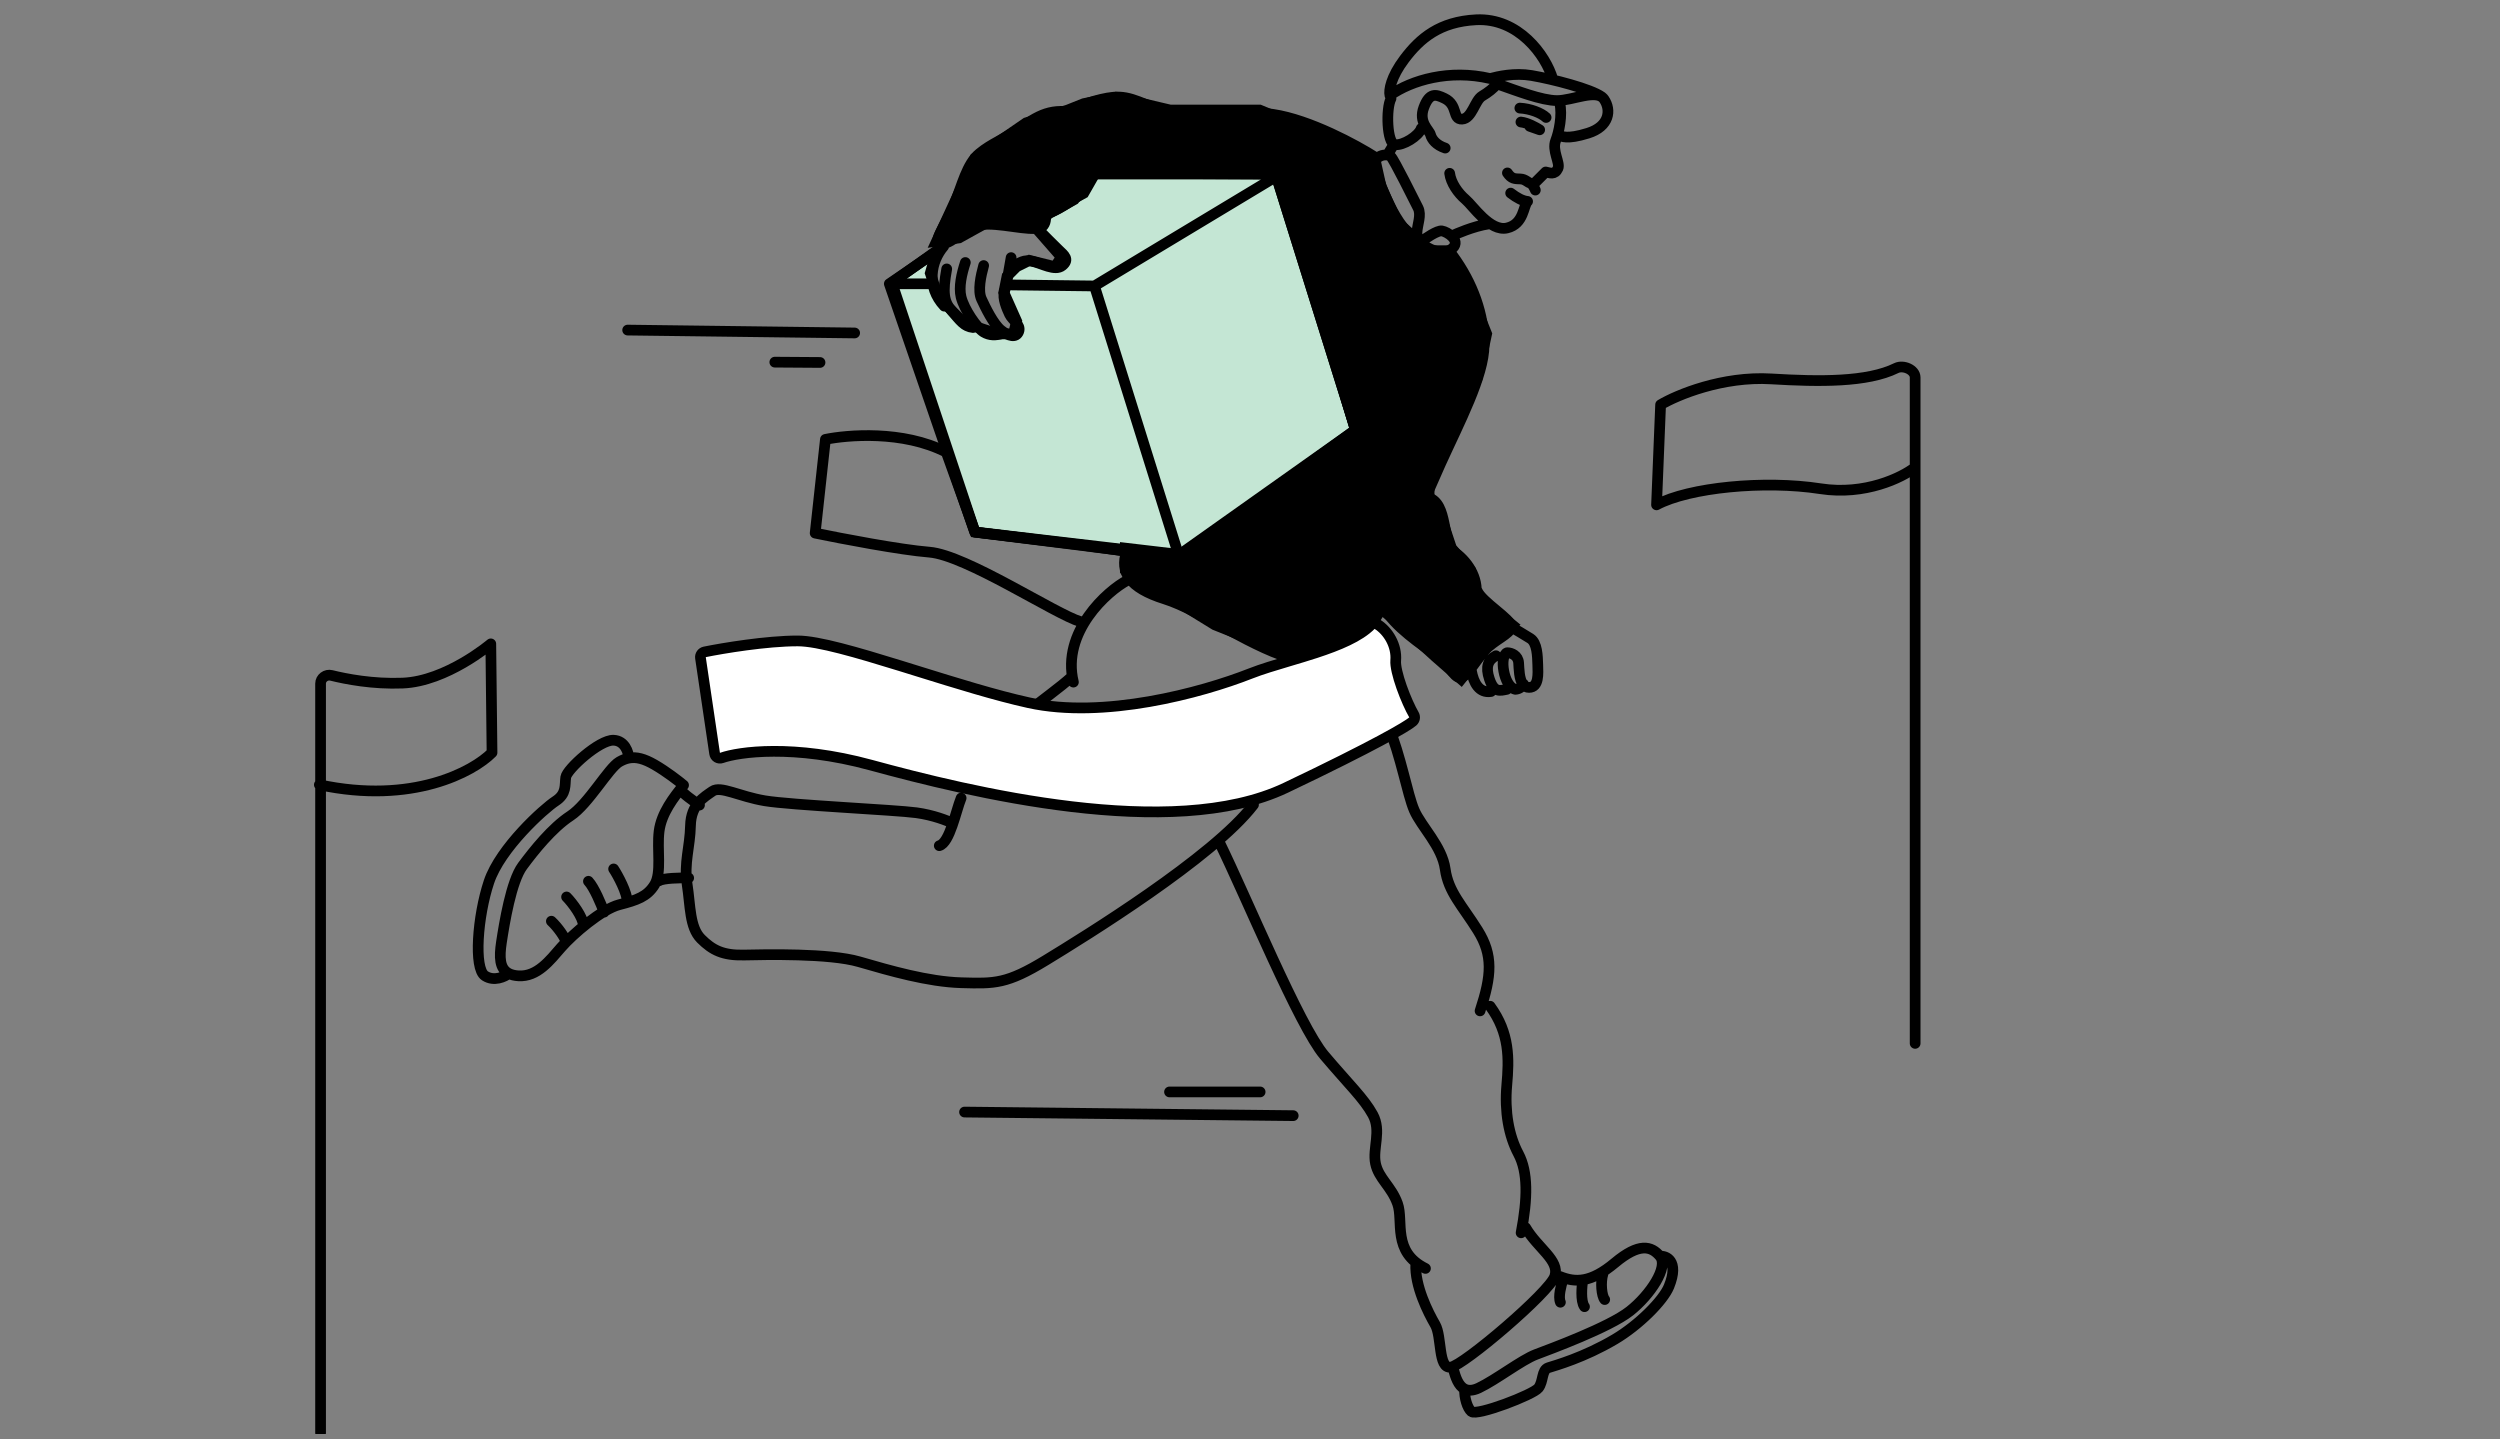 <svg fill="none" height="190" viewBox="0 0 330 190" width="330" xmlns="http://www.w3.org/2000/svg" xmlns:xlink="http://www.w3.org/1999/xlink"><rect x="0" y="0" width="330" height="190" fill="#808080" stroke="none"/><clipPath id="a"><path d="m0 .714h330v188.571h-330z"/></clipPath><g clip-path="url(#a)" stroke="#000" stroke-width="1.414"><path d="m117.732 37.32 5.91-4.221-.845 2.955.845 2.533 1.266 1.688 2.532 2.533 1.689.422 2.532.844h2.111l.422-1.688-1.689-3.799.422-2.11 1.267-1.266 1.688-.844 3.377.844.844-1.266-2.955-3.377.845-2.111 3.798-2.11 2.111-3.377h24.481l10.552 33.767-23.215 16.883-27.013-3.377z" fill="#c4e6d4"/><g stroke-linejoin="round"><path d="m142.635 82.061c-3.287-.967-15.12-8.789-19.954-9.176-3.866-.309-11.664-1.805-15.079-2.514l1.353-12.373c2.836-.58 10.229-1.246 15.952 1.692l3.799 10.552 13.929 1.688 15.195 2.111"/><path d="m252.799 137.727v-87.905c0-1.03-1.57-1.69-2.494-1.233-3.828 1.891-10.162 1.81-16.496 1.426-6.428-.39-12.417 2.11-14.609 3.409l-.537 13.215c4.26-2.294 14.256-3.277 21.63-2.13 5.899.918 10.76-1.475 12.453-2.786" stroke-linecap="round"/><path d="m191.355 22.878c.157 1.254 1.098 2.614 2.091 3.45.994.837 3.242 4.287 5.49 3.764 2.248-.523 2.134-2.983 2.707-3.506-.623-.05-1.395-.448-2.236-1.095m-.428-2.665c.547.797.946.772 1.718.797.617.02.946.448 1.294.548.349.1.673.921.673.921m-.324-.698 1.693-1.692c.523.1 1.195.448 1.618-.473.325-.707-.822-2.365-.299-3.685.419-1.056.922-3.361.523-4.98m5.559-.775c-1.454-1.055-6.443-2.337-9.265-2.822-2.258-.388-4.438.124-5.474.399-5.359-1.254-10.348.199-13.227 2.223-.162-.665.13-2.426 1.909-4.789 2.082-2.765 4.67-4.943 9.466-5.188 5.587-.286 9.207 4.675 10.12 7.839m-21.353 2.566c-.684 1.312-.541 5.901.514 6.072 1.054.171 3.164-1.14 3.478-2.138m3.164 2.594c-1.197-.399-1.768-1.141-1.939-1.768s-1.625-1.625-.883-3.592c.741-1.967 1.54-1.777 2.737-1.197 1.824.884.997 2.794 2.309 2.737 1.311-.057 1.682-2.48 2.651-3.05.775-.456 1.511-1.026 1.995-1.625m-13.643 7.993-.763 1.266m17.389-6.04c1.38.071 2.83.637 3.466 1.238m-3.325.601c.85.085 2.005.718 2.476 1.025l-1.308-.459m-5.403 12.882c-2.048.292-4.538 1.427-4.538 1.427m-4.513.998c.707-.539 2.266-1.595 2.851-1.502.731.116 2.464 1.232 1.463 2.233-1.233 1.233-3.466.116-4.314-.731zm0 0c-3.312-1.541-5.622-8.434-5.969-9.936-.346-1.502 1.541-1.887 2.08-1.386.432.401 3.096 5.807 3.591 6.766.494.959-.1 2.234-.139 3.274-.038 1.04.437 1.282.437 1.282zm-38.783 40.904c-.854 2.561.28 4.686 5.059 6.178 4.778 1.493 12.144 6.859 17.445 7.993l4.99-1.59s6.54-1.151 7.539-10.142m-.548.691c1.948-2.923 5.034-10.546 6.986-14.84 2.439-5.367 5.732-11.587 5.732-15.612s-1.464-8.172-4.147-11.831m27.377 132.1c1.159 1.391-1.275 5.099-3.998 7.243-2.724 2.144-10.477 4.995-12.385 5.718-1.907.724-5.231 3.322-7.549 4.423-.804.382-1.406.366-1.864.132m25.796-17.516c-1.159-1.391-2.782-1.796-5.969.869-3.187 2.666-5.215 2.608-7.243 1.797m13.212-2.666c.7-.108 2.593.497 1.179 3.983-.755 1.863-3.99 5.104-7.148 6.972-4.087 2.418-7.848 3.453-8.769 3.749s-.625 1.792-1.316 2.68c-.69.888-8.123 3.733-8.847 3.109-.528-.456-.953-1.809-.895-2.977m-1.439-2.45c.227.795.578 2.009 1.439 2.45m18.262-15.198c-.348 1.101-.176 2.927.23 3.39m-2.904-2.512c-.098.648-.314 2.728.236 3.454m-2.866-3.532c-.216.726-.628 2.217-.314 2.944m-124.975-57.195c.502.752 1.881 3.261 1.756 4.327m-5.081-2.697c.753.802 1.693 3.052 2.07 4.076m-4.955-2.007c.753.753 2.195 2.697 2.195 3.701m-4.202-.502c.878.815 1.819 2.195 1.881 2.634m16.242-8.343c-1.077-.025-3.365.015-3.906.375m5.334-9.991c-.751-.501-2.284-1.592-2.404-1.953m-6.92-4.252c-.424.081-.839.248-1.268.496-1.427.827-4.057 5.559-6.46 7.137-2.404 1.577-4.808 4.582-6.31 6.611-1.502 2.028-2.404 7.587-2.78 10.066-.296 1.957-.265 3.493.981 4.127m15.838-28.437c.988-.19 2.023.084 3.389.872 1.562.901 3.205 2.178 3.831 2.704-1.277 1.578-2.93 3.681-3.23 6.085-.301 2.404.376 5.484-.601 7.062-.977 1.577-2.329 2.028-4.658 2.629s-6.16 3.906-7.662 5.634c-1.502 1.728-3.155 3.907-5.634 3.756-.522-.031-.941-.136-1.273-.305m15.838-28.437c-.047-.761-.517-2.298-2.019-2.358-1.878-.075-6.16 3.831-6.31 4.883-.15 1.051.15 2.178-1.352 3.155-1.502.976-7.287 6.16-8.789 10.667-1.502 4.507-2.028 11.419-.526 12.395 1.202.782 2.607.122 3.159-.305m116.169-33.1c.139-.113.205-.286.18-.464-.11-.782-.479-3.035-1.31-5.034-.7-1.686-.317-3.787-.005-4.947.106-.396-1.708-1.603-2.112-1.535m-31.256-6.831c-2.667 1.387-8.749 6.829-7.148 13.444m-6.368 4.2c2.12-1.759 4.654-3.515 6.159-4.915m-14.612 16.023c-.694 1.702-1.497 5.907-2.884 6.285m1.765-2.962c-.672-.337-2.572-1.085-4.79-1.387-2.774-.378-16.579-1.009-19.982-1.576-3.404-.567-5.863-2.017-6.934-1.261-1.072.757-2.837 1.702-2.9 4.539-.063 2.836-.882 4.916-.441 7.753s.315 5.673 1.828 7.186 2.9 2.206 5.673 2.143c2.774-.063 11.283-.252 15.191.883l.122.035c3.893 1.13 9.001 2.613 13.368 2.738l.071.002c4.358.125 5.945.17 11.086-2.965 5.169-3.151 22.125-13.601 27.42-20.535m-4.499 4.965c3.569 7.286 10.557 24.236 13.828 28.102 3.272 3.866 5.242 5.699 6.418 7.846s-.051 4.447.358 6.441 2.096 3.016 2.914 5.316c.818 2.301-.767 6.34 3.68 8.538m-1.278-.613c-.153 2.914 1.636 6.441 2.556 8.026.92 1.584.358 5.827 2.045 5.623 1.687-.205 13.087-9.918 13.752-12.014.664-2.096-2.267-3.695-3.852-6.405m-.596.681c.869-4.55.92-8.027-.358-10.429-1.278-2.403-1.841-5.573-1.534-9.049s.409-6.85-2.198-10.428m-1.329.613c1.534-4.652 1.738-7.361-.307-10.633-2.044-3.272-3.885-5.061-4.294-8.077s-3.169-5.624-4.089-7.771c-.921-2.147-1.701-6.98-3.502-11.376m-1.647-74.822c-2.482-1.589-8.659-4.946-13.506-5.661-6.059-.894-10.727-.199-13.408-.397-2.682-.199-4.469-1.788-6.853-1.887-1.906-.079-4.767.96-5.959 1.49m2.185.993c-4.369-1.093-5.959-.696-8.839 1.291s-4.171 2.285-5.859 3.675-2.285 4.171-3.377 6.853c-1.093 2.682-3.078 5.065-1.589 5.065 1.49 0 3.277-2.582 6.058-2.582s6.543 1.167 7.338.174c.794-.993-.287-2.756.21-3.55.397-.636.563-1.721.596-2.185m-13.964 8.48c-1.692 1.974-2.336 5.318.081 7.896m21.331-19.951c-1.55 1.256-2.09 4.286-3.377 5.2-1.181.838-3.335 2.376-4.275 2.408m-13.356 7.428c-.565 3.143-.403 4.311.684 5.56 1.088 1.249 1.612 2.055 2.78 2.175m-1.007-8.581c-.484 1.49-.886 3.223-.564 4.552.391 1.612 2.093 4.1 2.981 4.633.806.483 1.612.443 2.417.202m-2.417-8.984c-.363 1.329-.806 3.303-.282 4.431.523 1.128 1.571 3.304 2.579 4.11 1.007.806 2.014 1.048 2.336.161.323-.886-.846-1.491-1.208-2.256-.363-.765-.967-2.175-.685-2.981.225-.645.685-3.277.886-4.512m.08 1.168c1.29-.524 1.491-.926 2.7-.685 1.208.242 3.021 1.37 3.988.564.967-.806.242-1.37-.483-2.055-.58-.548-2.095-2.082-2.78-2.78m-19.581 7.242 11.258 32.754 26.963 3.164m-38.221-35.917 6.031-4.115m-6.031 4.115h5.531m32.69 35.917-11.143-35.63m11.143 35.63 23.383-16.285-10.003-34.113m-24.523 14.768-11.143-.138m11.143.138 24.523-14.768m0 0-23.981-.128m-62.159 20.719 29.964.381m-10.539 3.852 5.967.041m80.238 17.805c2.778.806 1.72 5.909 3.608 7.3 1.887 1.391 3.245 3.723 2.649 6.206m.237-1.191c.613 1.516 4.582 3.788 4.51 4.763s-2.309 1.732-3.572 3.211-2.309 3.464-3.175 3.5-1.66-2.093-3.211-3.067c-1.552-.974-5.845-4.005-6.602-5.989m11.292 8.118c.289 1.66 1.047 3.031 2.598 2.779m.649-4.726c-1.045.577-1.406 1.443-.865 3.067.616 1.853 1.407 1.551 2.309 1.371m2.161-.615c-.143.229-.496.589-1.043.615-1.587-.36-2.129-4.473-1.082-4.835.577.001 1.443.361 1.515 1.336.055.733.048 2.203.61 2.884zm0 0c.016-.025.029-.049.04-.07m-.04.07c.185.224.431.363.761.363 1.335 0 1.191-1.84 1.155-2.995-.036-1.155-.072-2.886-.974-3.464-.722-.462-2.033-1.227-2.598-1.552m-45.037 61.405h11.962m-39.018 2.658 43.385.474m27.134-136.113c2.301.797 5.665 2.124 7.7 2.124 2.035 0 5.221-1.593 6.195-.177.973 1.416.727 3.597-2.123 4.481-2.851.884-3.447.387-3.832.298" stroke-linecap="round"/></g><path d="m130.394 29.3 6.753.844 1.267-2.111 4.643-2.533 1.688-2.955 23.637.422 10.552 33.767-23.215 16.461-7.175-.844v2.955l1.688 1.688 4.643 2.11 5.487 3.377 10.552 4.221h1.689l7.175-2.955 2.532-3.377 2.533 2.11 4.643 4.221 3.377 2.955 3.376-4.221 3.377-2.955-4.643-3.799-.844-3.377-2.533-2.955-1.266-3.799-1.688-2.955v-1.266l6.331-14.351 1.266-5.909-1.688-4.221-3.377-6.753h-2.532l-4.221-3.799-2.111-4.643-.844-3.799-15.195-6.331h-11.818l-7.176-1.688-4.22.844-2.111.844-5.487 1.688-6.753 4.643-5.065 10.974 2.954-.422z" fill="#000"/><path d="m94.332 99.479c.031.209.154.394.335.502.181.109.402.131.601.06 2.251-.798 9.507-1.826 19.694.952 6.44 1.757 16.364 4.283 26.534 5.488 10.139 1.201 20.662 1.109 28.222-2.491 5.901-2.81 9.907-4.842 12.521-6.243 1.306-.7 2.268-1.244 2.945-1.65.66-.395 1.092-.683 1.303-.868.255-.223.316-.596.145-.889-.471-.805-1.114-2.224-1.621-3.658-.252-.714-.465-1.417-.606-2.037-.144-.634-.199-1.126-.172-1.44.174-1.997-1.008-3.921-2.412-4.792-.28-.174-.643-.131-.875.103-1.505 1.519-4.207 2.654-7.255 3.651-1.133.371-2.319.724-3.485 1.07-1.876.558-3.7 1.101-5.161 1.677-3.231 1.272-8.077 2.783-13.362 3.7-5.292.918-10.969 1.23-15.886.147-4.325-.952-9.599-2.592-14.636-4.158-.793-.247-1.58-.491-2.357-.731-2.845-.879-5.549-1.693-7.863-2.288-2.295-.59-4.276-.982-5.648-.982-4.145 0-9.914.968-12.273 1.448-.368.075-.613.425-.558.797z" fill="#fff" stroke-linejoin="round"/><path d="m42.316 189.139v-98.901c0-.73.716-1.261 1.424-1.085 1.894.471 5.465 1.176 9.406 1.016 5.819-.235 11.639-5.179 11.639-5.179l.162 14.36c-2.479 2.511-10.507 6.874-22.793 4.238" stroke-linecap="round" stroke-linejoin="round"/></g></svg>